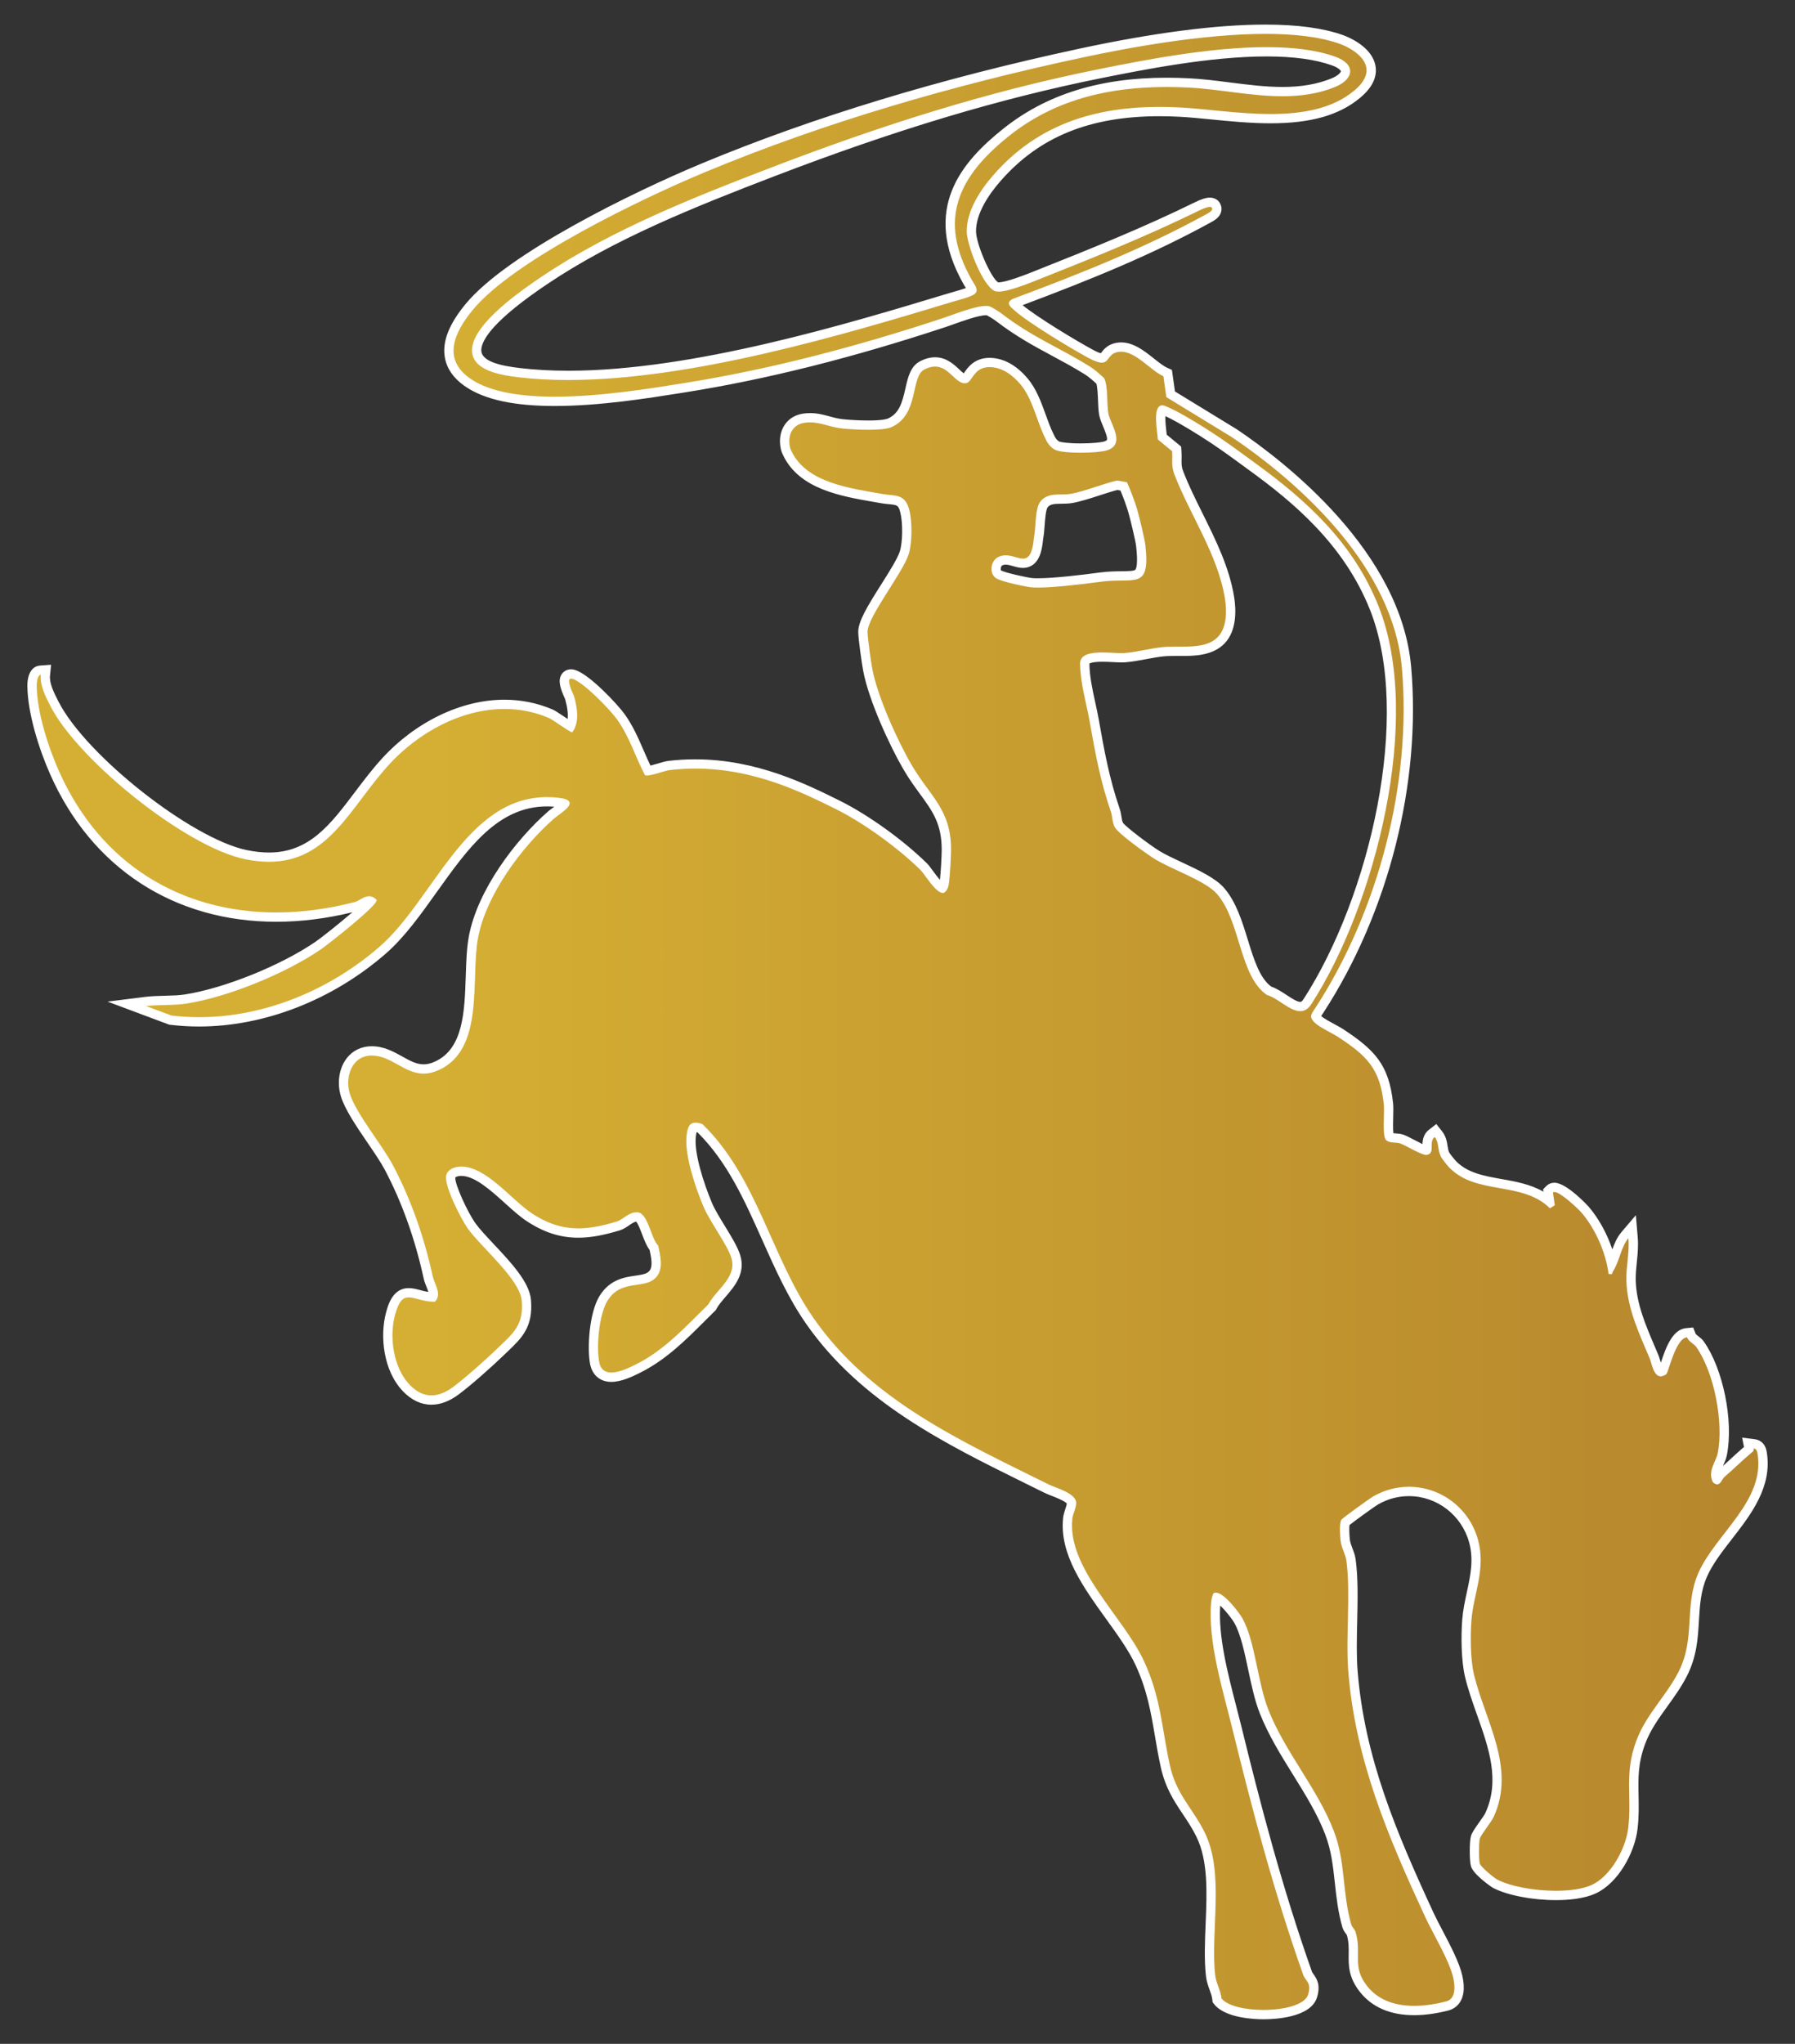 <?xml version="1.0" encoding="UTF-8"?>
<svg id="Layer_1" xmlns="http://www.w3.org/2000/svg" version="1.1" xmlns:xlink="http://www.w3.org/1999/xlink" viewBox="0 0 145 165">
  <rect x="0" y="0" width="145" height="165" fill="#333333" stroke="none"/>
  <!-- Generator: Adobe Illustrator 29.8.2, SVG Export Plug-In . SVG Version: 2.1.1 Build 3)  -->
  <defs>
    <linearGradient id="linear-gradient" x1="2.586" y1="82.5" x2="142.415" y2="82.5" gradientUnits="userSpaceOnUse">
      <stop offset=".228" stop-color="#d5af33"/>
      <stop offset="1" stop-color="#b6862d"/>
    </linearGradient>
  </defs>
  <path d="M102.062,162.64c-1.365,0-3.05-.279-3.683-1.064l-.069-.086-.012-.11c-.029-.286-.131-.568-.237-.866-.115-.321-.234-.654-.276-1.021-.144-1.297-.085-2.695-.024-4.176.106-2.543.215-5.172-.778-7.196-.349-.71-.744-1.301-1.126-1.872-.711-1.062-1.382-2.065-1.738-3.712-.187-.861-.325-1.675-.46-2.467-.327-1.924-.637-3.742-1.588-5.798-.56-1.213-1.455-2.456-2.403-3.772-1.823-2.53-3.708-5.146-3.422-7.905.024-.233.099-.459.171-.678.069-.21.141-.427.139-.583-.004-.357-.998-.744-1.476-.93-.209-.082-.395-.154-.525-.22l-1.532-.757c-6.506-3.206-13.233-6.521-17.597-12.771-1.439-2.063-2.489-4.413-3.503-6.686-1.41-3.158-2.868-6.424-5.383-8.89-.146-.046-.266-.069-.36-.069-.127,0-.271,0-.347.738-.144,1.38.594,3.749,1.333,5.506.235.557.66,1.249,1.071,1.919.517.841,1.004,1.636,1.2,2.268.39,1.262-.405,2.187-1.106,3.002-.307.356-.597.693-.784,1.041l-.027.05s-.576.57-.842.836c-1.536,1.535-3.125,3.123-5.182,4.136-.512.254-1.371.679-2.111.679-.73,0-1.209-.409-1.351-1.151-.234-1.227-.07-3.927.709-5.202.736-1.201,1.792-1.354,2.64-1.478.598-.086,1.07-.154,1.37-.521.405-.496.242-1.28.097-1.973l-.024-.12c-.246-.286-.418-.739-.599-1.215-.19-.499-.478-1.252-.739-1.278h-.008c-.337,0-.613.188-.881.37-.211.144-.411.279-.634.349-1.321.399-2.322.578-3.248.578-1.38,0-2.642-.408-3.969-1.283-.536-.354-1.101-.864-1.699-1.404-1.195-1.078-2.55-2.302-3.78-2.302-.051,0-.102.002-.152.007-.105.009-.638.072-.707.43-.118.624,1.104,3.159,1.698,3.988.333.465.891,1.059,1.481,1.688,1.322,1.408,2.82,3.004,2.931,4.3.172,2.024-.66,2.814-1.811,3.908l-.329.314c-.837.806-2.492,2.294-3.551,3.083-.673.5-1.337.753-1.975.753-.73,0-1.414-.327-2.032-.972-1.477-1.535-1.759-4.173-1.274-5.985.237-.886.579-1.706,1.47-1.706.267,0,.544.074.837.152.322.086.684.182,1.097.199.125-.225.042-.492-.147-.966-.085-.212-.167-.421-.21-.622-.709-3.239-1.778-6.225-3.177-8.872-.327-.618-.853-1.39-1.41-2.206-.891-1.308-1.812-2.659-2.111-3.666-.281-.936-.128-1.99.388-2.686.417-.561,1.019-.857,1.744-.858.891,0,1.601.396,2.288.779.628.35,1.221.681,1.908.681.33,0,.662-.075,1.016-.229,2.562-1.119,2.665-4.249,2.764-7.275.037-1.147.073-2.23.248-3.159.681-3.601,3.642-7.54,6.275-9.847.085-.075.212-.168.355-.273.189-.138.601-.44.729-.621-.075-.033-.229-.082-.532-.116-.304-.035-.599-.051-.886-.051-4.167,0-6.74,3.605-9.227,7.093-1.26,1.767-2.562,3.593-4.046,4.884-4.228,3.68-9.635,5.791-14.833,5.791-.763,0-1.529-.045-2.277-.136l-2.129-.784-1.429-.533,1.513-.19c.497-.062,1.044-.077,1.573-.091.575-.015,1.17-.031,1.666-.109,3.25-.51,7.853-2.366,10.706-4.318.712-.486,3.604-2.807,4.247-3.576-.055-.025-.099-.029-.134-.029-.164,0-.364.114-.557.224-.161.091-.327.187-.5.231-2.179.567-4.347.855-6.444.855-8.089,0-14.616-4.246-17.907-11.651-.869-1.954-1.804-4.826-1.821-7.026,0-.365.066-1.21.68-1.257l.446-.033-.044.444c-.072.729.342,1.543.708,2.262,2.265,4.441,10.924,11.265,15.465,12.213.663.139,1.296.209,1.885.209,3.45,0,5.21-2.332,7.248-5.032.67-.887,1.362-1.804,2.14-2.659,2.653-2.911,6.254-4.648,9.633-4.648,1.305,0,2.564.256,3.743.76.165.07.45.26.902.564.208.139.486.326.685.449.32-.698.122-1.638-.068-2.316l-.046-.102c-.335-.755-.488-1.255-.28-1.575.097-.148.258-.233.444-.233.067,0,.136.011.211.032,1.087.319,3.307,2.72,3.813,3.425.652.906,1.083,1.901,1.5,2.863.218.503.443,1.022.697,1.521.188-.04.578-.155.898-.25.328-.097.611-.18.812-.204.697-.081,1.405-.122,2.104-.122,4.856,0,8.852,1.982,11.495,3.294,2.268,1.124,5.064,3.131,6.958,4.995.114.113.275.328.459.579.218.296.772,1.053,1.042,1.161.093-.101.137-.265.157-.396.082-.538.17-2.048.176-2.654.015-2.254-.802-3.372-1.836-4.787-.427-.585-.869-1.189-1.307-1.938-1.26-2.159-2.805-5.685-3.209-7.85-.108-.572-.389-2.529-.392-3.064,0-.794.878-2.181,1.808-3.649.654-1.032,1.33-2.1,1.53-2.73.257-.802.28-2.433.049-3.356-.213-.848-.566-.882-1.269-.949-.19-.019-.39-.038-.595-.075l-.587-.103c-2.577-.445-5.783-1-7.021-3.515-.062-.125-.133-.277-.171-.44-.146-.644-.054-1.249.262-1.706.279-.405.709-.657,1.243-.731.17-.023.332-.034.487-.034.543,0,1.013.128,1.467.251.374.102.761.207,1.211.25.494.048,1.286.099,2.028.099,1.133,0,1.562-.116,1.717-.185,1.153-.514,1.415-1.683,1.646-2.715.185-.822.358-1.599.982-1.923.359-.187.709-.282,1.039-.282.761,0,1.276.482,1.691.87.266.248.516.482.721.482.08-.021.194-.186.271-.294.281-.403.706-1.012,1.716-1.012.988.005,1.944.528,2.781,1.511.675.794,1.053,1.841,1.419,2.853.21.581.409,1.13.653,1.605.082.184.229.517.583.73.167.101.838.209,1.92.209.968,0,1.741-.084,2.005-.167.247-.078.399-.185.465-.327.151-.326-.1-.922-.302-1.401-.125-.297-.243-.578-.291-.83-.058-.304-.072-.7-.088-1.119-.021-.562-.049-1.256-.194-1.577-.294-.271-.682-.621-1.044-.847-.932-.58-1.821-1.058-2.682-1.52-1.479-.795-2.877-1.546-4.47-2.768-.218-.167-.67-.444-.847-.52-.014-.005-.068-.024-.195-.024-.646,0-1.916.455-2.757.755-.239.086-.455.163-.628.22-7.572,2.498-14.441,4.218-21,5.259l-.356.057c-2.586.412-6.496,1.035-10.086,1.035-3.207,0-5.487-.484-6.972-1.48-.905-.607-1.428-1.35-1.552-2.207-.166-1.14.366-2.433,1.625-3.952,3.344-4.033,13.44-8.94,18.878-11.204,8.969-3.736,19.232-6.854,30.503-9.268,5.979-1.28,11.004-1.929,14.932-1.929,2.521,0,4.576.276,6.109.82.356.127,2.151.831,2.397,2.196.135.749-.233,1.496-1.095,2.219-1.615,1.355-3.84,1.984-7.007,1.984-1.617,0-3.285-.165-4.757-.311-.91-.09-1.772-.175-2.552-.216-.561-.03-1.115-.045-1.663-.045-5.757,0-9.927,1.703-13.126,5.359-.95,1.085-2.081,2.716-2.072,4.317.008,1.026,1.234,4.097,2.032,4.464.002.001.043.02.159.02.681,0,2.163-.583,2.797-.832,4.953-1.965,9.072-3.631,13.219-5.663.469-.231.814-.344,1.056-.344.343,0,.473.213.513.305.054.08.075.228.038.37-.084.312-.421.495-.667.628-4.782,2.622-9.729,4.636-15.69,6.857-.041.028-.065.061-.065.061.004-.003.009-.005.015-.005.056,0,.199.126.298.213,1.127.993,4.527,3.054,5.948,3.817.505.272.755.329.877.329.089,0,.116-.016.265-.21s.351-.461.764-.592c.174-.055.354-.083.538-.083.881,0,1.66.619,2.414,1.217.413.328.804.638,1.158.798l.188.085.241,1.713,5.128,3.134c3.931,2.649,13.125,9.777,13.926,18.915.81,9.292-1.812,19.627-7.017,27.646-.131.195-.255.372-.31.501-.093.222.978.798,1.33.987.256.139.496.269.677.387,2.467,1.62,3.549,2.773,3.859,5.721.025.239.017.601.006,1.02-.013.507-.036,1.45.076,1.646.063.06.269.073.467.087.18.012.366.023.54.087.202.074.509.231.832.401.333.174.954.498,1.125.503.074-.055.074-.22.073-.318,0-.3-.003-.753.388-1.054l.294-.227.229.292c.267.338.321.693.37,1.006.035.222.067.431.17.643.065.137.463.638.628.805,1.022,1.037,2.399,1.281,3.857,1.54,1.383.245,2.809.498,3.962,1.463l-.13-.87.132-.134c.069-.07.192-.154.385-.154.785,0,2.458,1.776,2.474,1.794,1.015,1.179,1.805,2.815,2.149,4.41.113-.243.208-.514.308-.794.193-.548.394-1.115.764-1.552l.584-.687.076.898c.056.671-.01,1.317-.074,1.942-.054.523-.104,1.019-.089,1.527.056,1.914.816,3.694,1.551,5.415l.311.732c.038.091.076.217.119.36.061.207.246.835.417.835.021,0,.077-.008.177-.067.039-.092.089-.251.153-.446.449-1.357.922-2.581,1.771-2.634l.274-.018.099.256c.044.113.212.245.348.352.13.103.254.199.341.321,1.487,2.095,2.333,6.249,1.811,8.892-.049.247-.155.488-.259.722-.203.46-.381.861-.196,1.312.039.029.059.035.059.035-.033-.013.035-.122.076-.188.072-.117.148-.237.258-.331.344-.292.672-.596,1.001-.899.378-.35.757-.698,1.154-1.029l.102-.086-.099-.508.486.139c.242.03.549.181.635.719.445,2.636-1.167,4.713-2.727,6.723-.826,1.063-1.605,2.067-2.073,3.128-.536,1.219-.605,2.404-.68,3.66-.082,1.402-.167,2.852-.94,4.358-.439.857-.995,1.629-1.533,2.375-.733,1.017-1.426,1.978-1.86,3.15-.601,1.622-.574,2.912-.546,4.277.018.834.035,1.696-.084,2.679-.209,1.745-1.477,4.109-3.158,4.884-.911.419-2.163.507-3.053.507-1.836,0-3.803-.376-4.895-.937-.268-.138-1.479-1.072-1.613-1.526-.109-.369-.11-1.847,0-2.227.064-.22.282-.534.632-1.029.208-.294.443-.627.513-.781,1.264-2.772.284-5.539-.663-8.215-.349-.984-.709-2.002-.949-3-.302-1.245-.328-3.181-.221-4.548.058-.724.212-1.439.362-2.131.302-1.399.587-2.721.184-4.201-.646-2.366-2.795-4.019-5.225-4.019-.929,0-1.857.249-2.685.721-.271.151-2.292,1.609-2.49,1.813-.034.098-.04.792.025,1.378.033.29.139.567.24.835.095.248.192.505.229.768.203,1.491.163,3.264.124,4.979-.032,1.375-.064,2.797.034,4.018.567,7.072,3.125,13.078,6.158,19.64.194.423.459.926.739,1.459.625,1.189,1.334,2.537,1.565,3.546.298,1.299-.009,2.166-.84,2.379-.952.245-1.853.369-2.677.369-1.804,0-3.182-.586-4.096-1.742-.845-1.067-.833-1.945-.821-2.795.007-.521.014-1.061-.173-1.69-.016-.05-.07-.125-.124-.197-.086-.115-.184-.246-.23-.416-.343-1.204-.47-2.369-.592-3.495-.15-1.384-.292-2.69-.809-4.032-.657-1.702-1.659-3.313-2.628-4.872-.97-1.56-1.973-3.173-2.656-4.906-.396-1.007-.658-2.241-.911-3.435-.304-1.438-.619-2.926-1.156-3.884-.31-.554-1.294-1.729-1.745-1.878-.046.148-.072.28-.083.406-.241,2.574.572,5.712,1.29,8.48.14.539.274,1.061.396,1.558,1.544,6.296,3.306,13.062,5.719,19.872.041.116.108.209.186.315.264.365.463.732.228,1.526-.331,1.117-2.266,1.515-3.966,1.515ZM102.516,79.986c.403.124.809.39,1.201.647.466.307.949.624,1.319.624.15,0,.354-.046.584-.403,5.396-8.349,8.849-23.115,5.386-31.789-2.114-5.3-6.223-8.773-9.963-11.472l-.768-.562c-.937-.684-1.82-1.329-3.135-2.159-1.4-.882-2.457-1.468-3.141-1.743-.068-.027-.105-.03-.118-.03-.104.08-.193.474-.025,1.871.015.12.027.228.036.319l1.154.95.013.159c.02.254.016.473.012.679-.008.375-.014.671.149,1.092.443,1.151,1.001,2.275,1.592,3.464,1.051,2.115,2.137,4.302,2.51,6.634.14.869.237,2.467-.671,3.414-.795.831-2.042.9-3.251.9h-.483c-.342,0-.671.003-.972.034-.468.048-.939.137-1.411.226-.538.101-1.094.206-1.649.251-.08.007-.171.01-.271.01-.196,0-.432-.012-.685-.024-.281-.014-.587-.03-.887-.03-.702,0-1.149.092-1.328.273-.043.042-.091.11-.089.251.011,1.059.248,2.146.478,3.196.104.48.208.958.292,1.432.432,2.428.839,4.722,1.695,7.207.066.192.097.382.127.574.035.234.066.437.178.64.201.363,2.342,1.955,3.09,2.411.472.289,1.124.593,1.814.916,1.31.611,2.663,1.243,3.306,1.988.919,1.067,1.384,2.579,1.834,4.042.514,1.668.999,3.246,2.076,4.009ZM81.241,45.207c-.151,0-.289.029-.421.088-.182.081-.318.289-.35.53-.014.104-.024.366.177.528.274.215,2.296.654,2.713.689.136.011.296.016.475.016,1.368,0,3.754-.293,5.055-.469.655-.088,1.237-.094,1.705-.098.688-.007,1.185-.012,1.398-.253.243-.275.293-.97.156-2.186-.053-.468-.49-2.283-.645-2.805-.169-.573-.476-1.402-.73-1.983l-.533-.092c-.45.11-.979.282-1.536.462-.758.245-1.541.499-2.159.604-.256.044-.527.048-.801.051-.558.005-1.039.01-1.382.396-.249.28-.307,1.078-.354,1.719-.026.37-.054.723-.107,1-.008.039-.015.102-.023.179-.068.596-.174,1.262-.563,1.627-.186.173-.414.262-.68.262-.232,0-.457-.064-.695-.132-.23-.065-.468-.133-.699-.133ZM102.312,4.181c-4.642,0-10.112,1.095-13.382,1.75-8.252,1.655-16.666,4.176-26.479,7.936-6.642,2.545-13.049,5.128-18.421,8.735-3.577,2.398-5.435,4.276-5.524,5.58-.087,1.301,1.686,1.691,3.432,1.901,1.222.146,2.552.22,3.951.22,10.119,0,22.623-3.78,30.897-6.282l.434-.126c.42-.12,1.124-.32,1.276-.454.028-.09-.105-.306-.185-.435l-.134-.223c-2.608-4.583-1.651-8.315,3.102-12.103,3.406-2.715,7.645-4.033,12.961-4.033.588,0,1.18.016,1.775.045,1.081.053,2.207.197,3.296.335,1.411.18,2.87.366,4.287.366,1.567,0,2.904-.233,4.087-.713.618-.25,1.013-.618,1.005-.936-.007-.303-.379-.614-.995-.832-1.376-.487-3.187-.733-5.383-.733Z" fill="url(#linear-gradient)"/>
  <path d="M102.23,2.735c2.275,0,4.364.223,5.984.799,1.142.406,3.518,1.817,1.188,3.774,0,0-.008.005-.008.005-1.773,1.489-4.231,1.891-6.758,1.891-2.576,0-5.223-.418-7.289-.526-.567-.03-1.129-.046-1.683-.046-5.196,0-9.819,1.385-13.407,5.487-1.071,1.223-2.174,2.899-2.166,4.566.008,1.068,1.262,4.348,2.251,4.803.08.037.188.054.316.054.724,0,2.103-.531,2.934-.858,4.703-1.866,9.005-3.596,13.247-5.675.16-.079.629-.306.891-.306.082,0,.144.023.169.079.126.204-.262.409-.478.526-5.009,2.746-10.261,4.828-15.628,6.828-.574.324-.194.616.186.951,1.128.994,4.608,3.09,5.962,3.817.505.272.829.374,1.055.374.559,0,.517-.622,1.141-.82.142-.045.284-.066.425-.066,1.209,0,2.373,1.511,3.417,1.981l.238,1.684,5.28,3.226c5.798,3.91,13.047,10.64,13.746,18.628.814,9.326-1.917,19.644-6.957,27.409-.071.109-.265.379-.341.561-.295.703,1.423,1.357,2.147,1.831,2.319,1.523,3.387,2.548,3.693,5.446.068.638-.145,2.55.172,2.869.29.292.833.163,1.161.283.505.184,1.675.927,2.085.927.015,0,.03-.001.043-.003.754-.123.115-1.035.647-1.447.371.471.213.992.497,1.58.096.196.527.73.699.905,2.207,2.237,5.878,1.054,8.117,3.275l.391-.251-.153-1.024c.029-.029.069-.043.119-.043.501,0,1.945,1.381,2.189,1.664,1.128,1.311,1.966,3.223,2.188,4.945.078.017.135.025.177.025.16,0,.101-.111.181-.232.524-.798.647-1.973,1.245-2.676.098,1.172-.199,2.281-.164,3.449.066,2.261,1.06,4.297,1.89,6.28.154.37.305,1.426.883,1.426.128,0,.278-.052.453-.175.169-.12.751-2.915,1.672-2.973.131.338.587.55.732.755,1.469,2.068,2.24,6.117,1.748,8.602-.131.673-.839,1.422-.393,2.338.14.126.253.176.348.176.287,0,.41-.449.594-.607.737-.627,1.409-1.308,2.152-1.926.128-.106.24-.174.202-.371.216.027.281.218.311.406.645,3.814-3.387,6.498-4.772,9.64-1.185,2.692-.205,5.258-1.611,7.999-1.002,1.956-2.625,3.441-3.411,5.566-.994,2.684-.339,4.463-.65,7.04-.197,1.637-1.387,3.872-2.944,4.588-.712.328-1.768.473-2.895.473-1.742,0-3.653-.346-4.723-.896-.287-.147-1.344-1.022-1.426-1.3-.09-.302-.087-1.714,0-2.016.093-.319.945-1.36,1.125-1.76,1.805-3.959-.699-7.762-1.59-11.457-.298-1.232-.311-3.15-.21-4.43.167-2.098,1.174-4.109.533-6.46-.72-2.639-3.077-4.295-5.586-4.295-.962,0-1.947.244-2.87.77-.29.163-2.507,1.76-2.592,1.899-.167.272-.101,1.289-.06,1.659.071.624.404,1.131.47,1.613.363,2.659-.066,6.22.156,8.975.576,7.174,3.228,13.356,6.192,19.767.625,1.357,1.958,3.528,2.281,4.932.153.67.24,1.725-.568,1.932-.82.211-1.711.357-2.584.357-1.454,0-2.858-.406-3.802-1.6-1.256-1.588-.412-2.621-.929-4.359-.068-.226-.295-.401-.352-.608-.746-2.618-.442-5.043-1.412-7.561-1.327-3.438-3.93-6.346-5.285-9.781-.869-2.204-1.073-5.553-2.089-7.365-.247-.441-1.469-2.085-2.157-2.085-.072,0-.139.018-.197.058-.085.226-.153.46-.175.706-.295,3.152.953,7.13,1.696,10.16,1.669,6.803,3.409,13.359,5.73,19.909.191.542.699.624.407,1.61-.247.833-1.932,1.246-3.606,1.246-1.451,0-2.895-.31-3.391-.925-.068-.657-.44-1.237-.513-1.891-.393-3.547.773-8.212-.838-11.495-.994-2.024-2.3-3.027-2.835-5.498-.647-2.994-.713-5.4-2.073-8.343-1.661-3.594-6.208-7.476-5.793-11.481.044-.425.317-.902.311-1.305-.008-.779-1.641-1.199-2.21-1.479-7.006-3.479-14.342-6.752-18.988-13.408-3.441-4.932-4.561-11.394-8.994-15.688-.224-.079-.409-.116-.561-.116-.502,0-.651.406-.72,1.075-.167,1.597.743,4.22,1.36,5.689.533,1.264,1.92,3.062,2.259,4.152.481,1.556-1.21,2.542-1.863,3.755-1.835,1.798-3.54,3.708-5.886,4.863-.491.243-1.298.639-1.946.639-.473,0-.861-.211-.982-.846-.238-1.248-.016-3.828.661-4.937,1.133-1.85,3.073-.847,3.979-1.956.571-.698.287-1.714.128-2.509-.571-.531-.819-2.605-1.647-2.686-.034-.003-.067-.005-.1-.005-.637,0-1.128.601-1.572.738-1.139.345-2.155.562-3.138.562-1.245,0-2.437-.347-3.762-1.221-1.614-1.065-3.673-3.768-5.685-3.768-.062,0-.123.003-.184.008-.445.038-.95.248-1.043.733-.158.834,1.213,3.512,1.762,4.278,1.079,1.504,4.195,4.079,4.343,5.801.172,2.019-.705,2.646-2.027,3.921-.847.815-2.494,2.291-3.515,3.052-.592.44-1.179.679-1.751.679-.608,0-1.198-.27-1.761-.857-1.314-1.365-1.661-3.842-1.183-5.629.302-1.132.645-1.427,1.108-1.427.508,0,1.162.354,2.069.354.016,0,.032,0,.048,0,.593-.627-.03-1.384-.175-2.046-.677-3.095-1.734-6.171-3.212-8.967-.86-1.627-3.029-4.242-3.493-5.803-.404-1.349.175-3.06,1.773-3.062,1.582,0,2.624,1.46,4.195,1.46.357,0,.742-.075,1.166-.261,3.813-1.665,2.603-7.384,3.231-10.708.656-3.471,3.51-7.318,6.154-9.634.473-.414,2.333-1.439.347-1.665-.318-.036-.627-.054-.928-.054-6.548,0-9.177,8.29-13.52,12.069-3.986,3.47-9.254,5.699-14.588,5.699-.744,0-1.488-.043-2.231-.133l-2.043-.763c1.019-.128,2.272-.046,3.25-.202,3.368-.529,8.011-2.43,10.86-4.378.625-.428,4.599-3.553,4.509-3.986-.208-.224-.412-.304-.608-.304-.432,0-.83.385-1.151.467-2.16.562-4.292.843-6.35.843-7.587,0-14.181-3.816-17.565-11.428-.849-1.91-1.773-4.746-1.789-6.877,0-.21.041-.858.333-.88-.085.856.385,1.757.77,2.515,2.231,4.376,10.911,11.364,15.699,12.364.707.148,1.359.217,1.961.217,4.838,0,6.579-4.423,9.666-7.813,2.368-2.597,5.835-4.525,9.356-4.525,1.207,0,2.419.226,3.596.73.32.137,1.686,1.153,1.874,1.153.003,0,.006,0,.008,0,.601-.809.407-1.967.145-2.902-.033-.12-.712-1.434-.243-1.434.031,0,.066.006.107.017.893.262,3.032,2.474,3.613,3.283,1,1.39,1.458,2.992,2.248,4.493.036.023.091.033.16.033.438,0,1.449-.394,1.847-.441.704-.082,1.391-.119,2.059-.119,4.724,0,8.544,1.873,11.329,3.255,2.27,1.125,5.056,3.15,6.861,4.926.359.356,1.223,1.861,1.813,1.861.024,0,.048-.003.071-.008.257-.15.363-.441.407-.719.087-.569.175-2.092.18-2.708.022-3.316-1.68-4.327-3.193-6.918-1.161-1.989-2.756-5.539-3.166-7.73-.107-.564-.382-2.493-.385-2.997,0-1.223,2.832-4.73,3.321-6.264.284-.888.295-2.605.055-3.561-.347-1.379-1.183-1.125-2.16-1.302-2.595-.463-6.093-.883-7.339-3.414-.049-.098-.112-.229-.142-.36-.219-.959.186-1.842,1.191-1.981.152-.021.296-.03.435-.03.916,0,1.599.399,2.643.499.45.043,1.269.1,2.064.1.76,0,1.498-.052,1.869-.217,2.256-1.005,1.513-4.057,2.649-4.648.327-.17.612-.239.866-.239,1.123,0,1.635,1.352,2.412,1.352.023,0,.046-.001.07-.004.544-.057.598-1.302,1.915-1.302.004,0,.009,0,.013,0,1.011.005,1.855.64,2.483,1.379,1.005,1.182,1.338,3.052,2.024,4.387.038.074.213.572.724.88.308.187,1.208.263,2.113.263.877,0,1.76-.072,2.118-.184,1.57-.496.292-2.131.128-2.986-.139-.738-.011-2.259-.347-2.855-.347-.319-.751-.687-1.15-.935-2.494-1.553-4.602-2.335-7.12-4.267-.243-.185-.718-.477-.929-.567-.089-.038-.206-.055-.343-.055-.896,0-2.676.721-3.503.995-6.79,2.24-13.804,4.111-20.941,5.245-2.552.406-6.653,1.088-10.383,1.088-2.685,0-5.178-.353-6.763-1.417-2.368-1.588-1.374-3.765.153-5.607,3.359-4.051,13.714-9.008,18.734-11.097,9.759-4.065,20.118-7.038,30.437-9.247,3.753-.804,9.767-1.921,14.853-1.921M45.889,30.678c9.971,0,22.227-3.644,31.005-6.298.62-.188,1.576-.417,1.849-.657.35-.308.014-.681-.24-1.125-2.791-4.904-1.062-8.378,3.01-11.623l.003-.003c3.717-2.962,8.096-3.949,12.725-3.949.582,0,1.167.016,1.756.045,2.453.12,5.053.702,7.602.702,1.436,0,2.857-.185,4.227-.74,1.581-.64,1.726-1.858-.005-2.468-1.54-.545-3.451-.755-5.507-.755-4.589,0-9.905,1.046-13.456,1.758-9.24,1.853-17.791,4.602-26.54,7.953-6.244,2.392-12.943,5.046-18.496,8.773-1.666,1.117-5.547,3.787-5.689,5.866-.12,1.785,2.404,2.136,3.761,2.3,1.278.152,2.616.222,3.996.222M95.402,52.206c-.164,0-.327-.001-.487-.001-.354,0-.695.005-1.008.037-1.011.104-2.035.392-3.054.477-.071.006-.151.008-.239.008-.416,0-1.004-.054-1.572-.054-.927,0-1.801.144-1.792.904.016,1.578.503,3.15.776,4.689.456,2.567.86,4.798,1.71,7.264.145.42.09.834.33,1.272.276.499,2.597,2.169,3.223,2.55,1.368.836,4.113,1.763,5.031,2.828,1.909,2.218,1.797,6.64,4.031,8.149.845.225,1.831,1.303,2.683,1.303.325,0,.63-.156.9-.576,5.132-7.939,9.051-23.031,5.419-32.131-2.01-5.038-5.7-8.468-10.092-11.637v-.003c-1.284-.926-2.251-1.676-3.922-2.73-.89-.561-2.278-1.403-3.201-1.774-.097-.039-.183-.057-.258-.057-.832,0-.366,2.232-.351,2.752l1.155.951c.057.727-.098,1.144.186,1.877,1.259,3.272,3.515,6.485,4.081,10.021.164,1.019.153,2.34-.571,3.095-.705.737-1.864.784-2.979.784M82.636,45.097c-.39,0-.867-.265-1.395-.265-.186,0-.378.033-.575.122-.609.272-.803,1.248-.254,1.692.385.311,2.589.744,2.917.771.146.012.316.017.506.017,1.258,0,3.381-.24,5.104-.472,2.72-.365,3.999.741,3.583-2.951-.057-.51-.508-2.36-.658-2.869-.197-.668-.56-1.629-.83-2.212l-.806-.139c-1.101.259-2.696.902-3.745,1.079-.8.136-1.756-.158-2.401.567-.492.553-.388,2.073-.549,2.896-.046.237-.076,1.232-.475,1.605-.126.118-.267.16-.423.16M102.231,1.985h0c-3.957,0-9.007.652-15.011,1.938-11.294,2.418-21.579,5.544-30.569,9.288-5.47,2.277-15.632,7.222-19.023,11.311-1.33,1.605-1.889,2.993-1.708,4.245.14.966.717,1.795,1.714,2.464,1.549,1.039,3.898,1.544,7.181,1.544,3.621,0,7.548-.626,10.147-1.04l.354-.056c6.58-1.045,13.468-2.77,21.058-5.273.177-.059.394-.136.637-.223.767-.274,2.05-.734,2.63-.734.054,0,.078.005.078.005.109.049.53.304.739.463,1.614,1.238,3.089,2.031,4.517,2.798.856.46,1.74.935,2.662,1.509.308.192.652.496.927.747.093.287.119.954.135,1.369.017.435.032.845.095,1.175.056.293.182.591.314.907.126.299.388.922.307,1.098-.007.016-.067.073-.238.127-.197.062-.914.15-1.892.15-1.015,0-1.605-.099-1.738-.162-.24-.146-.353-.4-.396-.496l-.009-.021-.029-.059c-.232-.451-.426-.989-.632-1.559-.377-1.043-.767-2.122-1.486-2.968-.909-1.069-1.964-1.637-3.05-1.643-1.222,0-1.754.763-2.04,1.173-.017.025-.037.053-.056.08-.103-.078-.258-.223-.37-.328-.438-.41-1.039-.971-1.947-.971-.391,0-.799.109-1.212.324-.779.405-.98,1.305-1.176,2.174-.273,1.219-.521,2.048-1.433,2.454-.057.025-.401.152-1.564.152-.728,0-1.507-.05-1.992-.096-.419-.04-.774-.136-1.15-.238-.478-.13-.972-.264-1.565-.264-.178,0-.358.012-.537.037-.641.089-1.16.396-1.501.889-.376.544-.489,1.255-.319,2.001.047.203.129.381.203.529,1.32,2.682,4.631,3.254,7.292,3.714l.585.102c.214.039.423.06.624.079.687.066.792.076.941.668.214.853.194,2.413-.042,3.15-.187.585-.849,1.632-1.49,2.643-1.162,1.834-1.867,3.009-1.867,3.849.003.58.291,2.567.398,3.136.454,2.427,2.177,6.121,3.255,7.969.447.766.915,1.406,1.327,1.971,1.032,1.412,1.777,2.433,1.763,4.564-.005.523-.072,1.742-.144,2.383-.205-.238-.429-.544-.553-.713-.196-.267-.351-.479-.497-.623-1.921-1.89-4.755-3.925-7.056-5.065-2.675-1.327-6.718-3.333-11.662-3.333-.714,0-1.436.042-2.146.124-.234.028-.531.115-.875.217-.157.046-.397.117-.594.166-.195-.405-.375-.821-.551-1.226-.425-.981-.864-1.995-1.54-2.934-.542-.753-2.827-3.218-4.011-3.565-.109-.032-.216-.048-.317-.048-.315,0-.591.147-.758.404-.332.511-.083,1.176.251,1.93l.038.086c.181.655.246,1.181.196,1.588-.09-.06-.178-.119-.251-.168-.485-.325-.768-.513-.964-.597-1.226-.524-2.535-.79-3.891-.79-3.483,0-7.187,1.783-9.91,4.77-.79.868-1.488,1.792-2.163,2.686-1.978,2.62-3.685,4.882-6.948,4.882-.562,0-1.171-.068-1.808-.201-4.464-.932-12.979-7.645-15.185-11.971l-.024-.047c-.342-.672-.73-1.434-.668-2.054l.088-.888-.89.066c-.643.048-1.027.657-1.027,1.628.017,2.263.969,5.192,1.854,7.182,3.354,7.546,10.006,11.874,18.25,11.874,2.003,0,4.071-.259,6.151-.769-1.087.937-2.529,2.075-2.975,2.38-2.813,1.924-7.35,3.754-10.552,4.257-.472.075-1.028.09-1.617.105-.539.014-1.095.029-1.61.093l-3.025.38,2.856,1.067,2.043.763.084.031.089.011c.762.092,1.543.138,2.321.138,5.288,0,10.784-2.144,15.08-5.883,1.517-1.32,2.833-3.165,4.106-4.95,2.544-3.567,4.947-6.936,8.922-6.936.192,0,.388.008.586.024-.044.033-.084.062-.118.087-.153.112-.289.213-.381.294-2.682,2.349-5.7,6.371-6.396,10.059-.181.958-.217,2.055-.255,3.216-.095,2.91-.194,5.919-2.539,6.943-.305.133-.589.198-.866.198-.589,0-1.115-.293-1.725-.633-.695-.387-1.483-.827-2.47-.827-.836.001-1.562.36-2.045,1.01-.594.799-.765,1.955-.446,3.018.315,1.06,1.253,2.437,2.161,3.768.551.808,1.071,1.571,1.388,2.171,1.383,2.617,2.441,5.57,3.142,8.776.053.242.142.465.229.681.075.186.123.318.15.414-.234-.037-.447-.093-.655-.149-.318-.084-.618-.164-.933-.164-1.303,0-1.674,1.39-1.833,1.984-.512,1.914-.207,4.708,1.367,6.343.691.721,1.466,1.086,2.302,1.086.72,0,1.46-.278,2.199-.827,1.073-.798,2.744-2.301,3.588-3.113l.328-.314c1.181-1.122,2.113-2.007,1.925-4.211-.122-1.426-1.601-3.002-3.031-4.525-.581-.619-1.13-1.204-1.449-1.649-.64-.892-1.69-3.183-1.633-3.707.015-.018.14-.099.369-.119.039-.003.08-.005.12-.005,1.086,0,2.384,1.172,3.529,2.206.609.55,1.184,1.069,1.743,1.438,1.391.918,2.718,1.345,4.175,1.345.964,0,1.999-.183,3.355-.594.281-.087.513-.245.738-.398.208-.141.422-.287.583-.306.154.169.367.728.485,1.038.179.468.349.916.6,1.246l.007.033c.127.61.271,1.301-.021,1.657-.198.242-.542.302-1.133.388-.877.127-2.078.301-2.905,1.651-.825,1.351-1.003,4.186-.758,5.469.174.912.816,1.456,1.719,1.456.827,0,1.735-.449,2.278-.717,2.109-1.038,3.718-2.647,5.275-4.202.267-.267.534-.534.804-.798l.081-.08.054-.1c.168-.312.445-.634.738-.975.727-.845,1.632-1.897,1.181-3.356-.21-.677-.71-1.491-1.238-2.352-.404-.658-.822-1.339-1.046-1.87-.687-1.636-1.442-4.011-1.305-5.32.021-.199.045-.32.064-.392.021.004.046.01.075.017,2.422,2.404,3.79,5.468,5.237,8.709,1.022,2.288,2.078,4.655,3.538,6.747,4.418,6.33,11.189,9.666,17.737,12.893.512.252,1.023.504,1.533.757.14.069.335.146.555.232.296.115,1.062.413,1.235.628-.014.106-.07.276-.116.417-.075.227-.16.485-.188.759-.301,2.901,1.627,5.576,3.491,8.163.937,1.301,1.822,2.53,2.368,3.71.93,2.011,1.235,3.805,1.558,5.704.135.792.274,1.61.463,2.482.372,1.716,1.095,2.797,1.794,3.841.375.561.763,1.141,1.101,1.829.951,1.938.844,4.519.74,7.015-.059,1.429-.121,2.907.026,4.232.046.412.178.78.295,1.105.099.277.193.539.218.78l.023.221.139.173c.901,1.117,3.27,1.204,3.975,1.204.891,0,3.834-.129,4.325-1.783.283-.956.015-1.439-.283-1.852-.072-.099-.114-.159-.135-.221-2.406-6.788-4.166-13.546-5.709-19.838-.122-.498-.258-1.021-.398-1.562-.69-2.663-1.47-5.672-1.297-8.141.41.385.939,1.041,1.145,1.41.51.909.819,2.368,1.117,3.779.256,1.208.52,2.458.929,3.494.696,1.766,1.708,3.393,2.687,4.967,1.004,1.615,1.952,3.14,2.596,4.809.499,1.296.639,2.579.786,3.938.124,1.142.252,2.322.604,3.558.064.232.194.407.289.535.027.036.056.07.076.109.16.546.154,1.034.147,1.55-.012.872-.025,1.86.902,3.032.989,1.25,2.466,1.884,4.39,1.884.855,0,1.787-.128,2.771-.381.389-.1,1.621-.598,1.113-2.825-.243-1.057-.964-2.428-1.6-3.638-.279-.53-.542-1.031-.731-1.441-3.018-6.53-5.562-12.505-6.125-19.513-.096-1.201-.064-2.613-.033-3.977.04-1.729.081-3.518-.127-5.039-.042-.305-.147-.583-.249-.851-.098-.257-.191-.5-.218-.745-.045-.411-.056-.917-.028-1.157.473-.379,2.059-1.521,2.305-1.664.784-.446,1.624-.672,2.5-.672,2.261,0,4.26,1.539,4.862,3.743.38,1.392.104,2.669-.188,4.022-.152.704-.309,1.433-.369,2.181-.11,1.396-.082,3.379.229,4.666.245,1.017.609,2.044.961,3.038.965,2.725,1.876,5.299.676,7.932-.056.125-.31.485-.479.723-.383.542-.604.862-.684,1.139-.131.452-.129,2.002.001,2.44.195.662,1.627,1.663,1.802,1.753,1.157.594,3.146.978,5.065.978.927,0,2.237-.094,3.209-.542,1.824-.839,3.148-3.293,3.375-5.18.122-1.008.104-1.883.086-2.73-.029-1.387-.053-2.584.523-4.139.417-1.126,1.095-2.067,1.813-3.063.546-.757,1.11-1.54,1.562-2.422.809-1.577.897-3.066.981-4.507.072-1.221.139-2.375.649-3.532.449-1.018,1.214-2.004,2.025-3.049,1.534-1.977,3.273-4.217,2.8-7.018-.133-.832-.714-.994-.957-1.025l-1.028-.13.147.756c-.369.312-.719.636-1.06.95-.212.196-.424.391-.639.584.011-.026.023-.053.035-.08.112-.253.227-.514.284-.803.549-2.774-.309-6.978-1.873-9.179-.118-.166-.269-.285-.416-.4-.077-.061-.207-.162-.238-.211l-.198-.511-.538.053c-1.141.071-1.682,1.613-2.072,2.792-.026-.08-.048-.155-.064-.212-.047-.158-.09-.298-.132-.398-.102-.244-.206-.487-.311-.732-.722-1.69-1.469-3.437-1.522-5.282-.015-.486.035-.969.087-1.48.066-.642.134-1.305.074-2.01l-.151-1.796-1.168,1.373c-.348.41-.554.897-.732,1.386-.43-1.275-1.105-2.505-1.92-3.452-.017-.02-1.758-1.925-2.757-1.925-.252,0-.484.095-.653.266l-.263.267.029.194c-1.057-.612-2.241-.822-3.396-1.027-1.398-.248-2.718-.482-3.657-1.434-.149-.151-.496-.59-.562-.713-.074-.153-.101-.327-.132-.528-.053-.341-.119-.766-.447-1.181l-.46-.583-.588.454c-.447.345-.52.825-.531,1.165-.21-.102-.477-.241-.652-.333-.342-.179-.638-.334-.877-.421-.223-.081-.446-.096-.643-.109-.053-.003-.12-.008-.179-.014-.039-.325-.023-.964-.014-1.335.011-.432.02-.805-.008-1.069-.327-3.098-1.455-4.304-4.027-5.993-.201-.131-.445-.263-.704-.402-.29-.156-.847-.455-1.077-.663.048-.077.103-.158.131-.2l.061-.091c5.249-8.088,7.893-18.511,7.075-27.884-.814-9.299-10.114-16.514-14.074-19.185l-5.006-3.059-.188-1.333-.058-.409-.377-.17c-.311-.14-.683-.436-1.078-.749-.767-.609-1.636-1.299-2.648-1.299-.222,0-.442.034-.653.101-.525.167-.79.515-.948.723-.013.017-.025.034-.037.05-.092-.022-.284-.087-.628-.272-1.355-.728-4.52-2.641-5.693-3.61,5.735-2.148,10.54-4.125,15.178-6.668.3-.163.736-.399.861-.867.061-.226.032-.461-.08-.667-.154-.301-.461-.479-.833-.479-.308,0-.684.118-1.222.383-4.133,2.026-8.245,3.688-13.192,5.651-.558.219-2.048.805-2.658.805-.011,0-.021,0-.03,0-.582-.353-1.778-3.092-1.786-4.113-.007-1.482,1.073-3.03,1.98-4.067,3.122-3.569,7.203-5.231,12.843-5.231.529,0,1.082.015,1.644.045.767.04,1.626.125,2.535.215,1.48.146,3.158.312,4.793.312,3.24,0,5.532-.648,7.208-2.04l.009-.006.032-.027c.972-.816,1.383-1.681,1.222-2.572-.283-1.569-2.25-2.343-2.641-2.482-1.573-.559-3.67-.842-6.234-.842h0ZM45.889,29.928c-1.385,0-2.699-.073-3.908-.217-1.479-.178-3.168-.51-3.101-1.504.056-.813,1.03-2.391,5.359-5.294,5.342-3.586,11.726-6.159,18.347-8.696,9.794-3.752,18.189-6.268,26.419-7.918,3.255-.652,8.704-1.743,13.309-1.743,2.153,0,3.921.24,5.257.712.612.216.745.449.746.487.002.068-.185.342-.772.58-1.137.461-2.428.685-3.945.685-1.393,0-2.841-.185-4.24-.363-1.096-.14-2.23-.284-3.326-.338-.611-.03-1.214-.046-1.792-.046-5.406,0-9.721,1.345-13.193,4.113l-.033.026-.003.003c-3.306,2.642-6.632,6.455-3.161,12.554.047.081.094.159.141.235.01.016.021.034.033.053-.259.093-.661.207-.909.278-.155.044-.305.087-.439.128-8.252,2.495-20.723,6.266-30.787,6.266h0ZM94.249,35.097c-.006-.054-.013-.111-.02-.171-.031-.258-.11-.922-.089-1.334.502.236,1.369.697,2.801,1.599,1.306.824,2.186,1.467,3.118,2.148.149.109.299.219.454.331h0s.311.228.311.228c3.696,2.667,7.755,6.095,9.834,11.306,3.42,8.567-.007,23.176-5.352,31.446-.15.233-.237.233-.27.233-.258,0-.732-.312-1.113-.562-.396-.26-.804-.528-1.235-.673-.942-.704-1.402-2.199-1.889-3.78-.462-1.499-.939-3.05-1.908-4.176-.695-.806-2.086-1.456-3.431-2.084-.68-.318-1.323-.618-1.777-.895-.749-.457-2.718-1.932-2.969-2.291-.067-.124-.091-.28-.124-.495-.029-.191-.062-.407-.143-.641-.846-2.456-1.251-4.736-1.68-7.15-.085-.478-.189-.959-.295-1.442-.226-1.034-.459-2.103-.469-3.124,0,0,0,0,0,0-.002,0,.187-.147,1.043-.147.293,0,.592.015.868.029.26.013.501.025.704.025.111,0,.212-.003.301-.011.575-.048,1.141-.154,1.688-.257.48-.09.933-.175,1.38-.221.284-.029.615-.033.931-.033h.238s.248.001.248.001c1.015,0,2.549,0,3.521-1.016,1.021-1.064.92-2.796.77-3.733-.382-2.387-1.481-4.6-2.543-6.74-.587-1.181-1.141-2.297-1.578-3.432-.137-.355-.133-.592-.125-.952.004-.205.009-.438-.013-.715l-.025-.318-.246-.202-.913-.752h0ZM82.636,45.847c.359,0,.683-.126.936-.363.483-.453.605-1.198.68-1.86.007-.063.012-.115.018-.149.06-.307.086-.665.114-1.043.033-.459.095-1.312.26-1.497.21-.236.498-.264,1.105-.27.277-.003.564-.006.861-.056.644-.109,1.441-.367,2.212-.617.519-.168,1.013-.328,1.434-.436l.255.044c.231.549.487,1.252.635,1.754.148.502.583,2.302.632,2.741.169,1.5-.007,1.83-.065,1.895-.103.117-.668.122-1.121.127-.478.005-1.074.01-1.752.101-1.292.174-3.659.466-5.004.466-.167,0-.317-.004-.446-.015-.363-.032-2.198-.425-2.533-.626-.017-.016-.023-.104-.015-.168.015-.118.078-.213.13-.236.086-.039.17-.056.269-.056.179,0,.382.058.597.119.252.072.513.146.798.146h0Z" fill="#fff"/>
</svg>